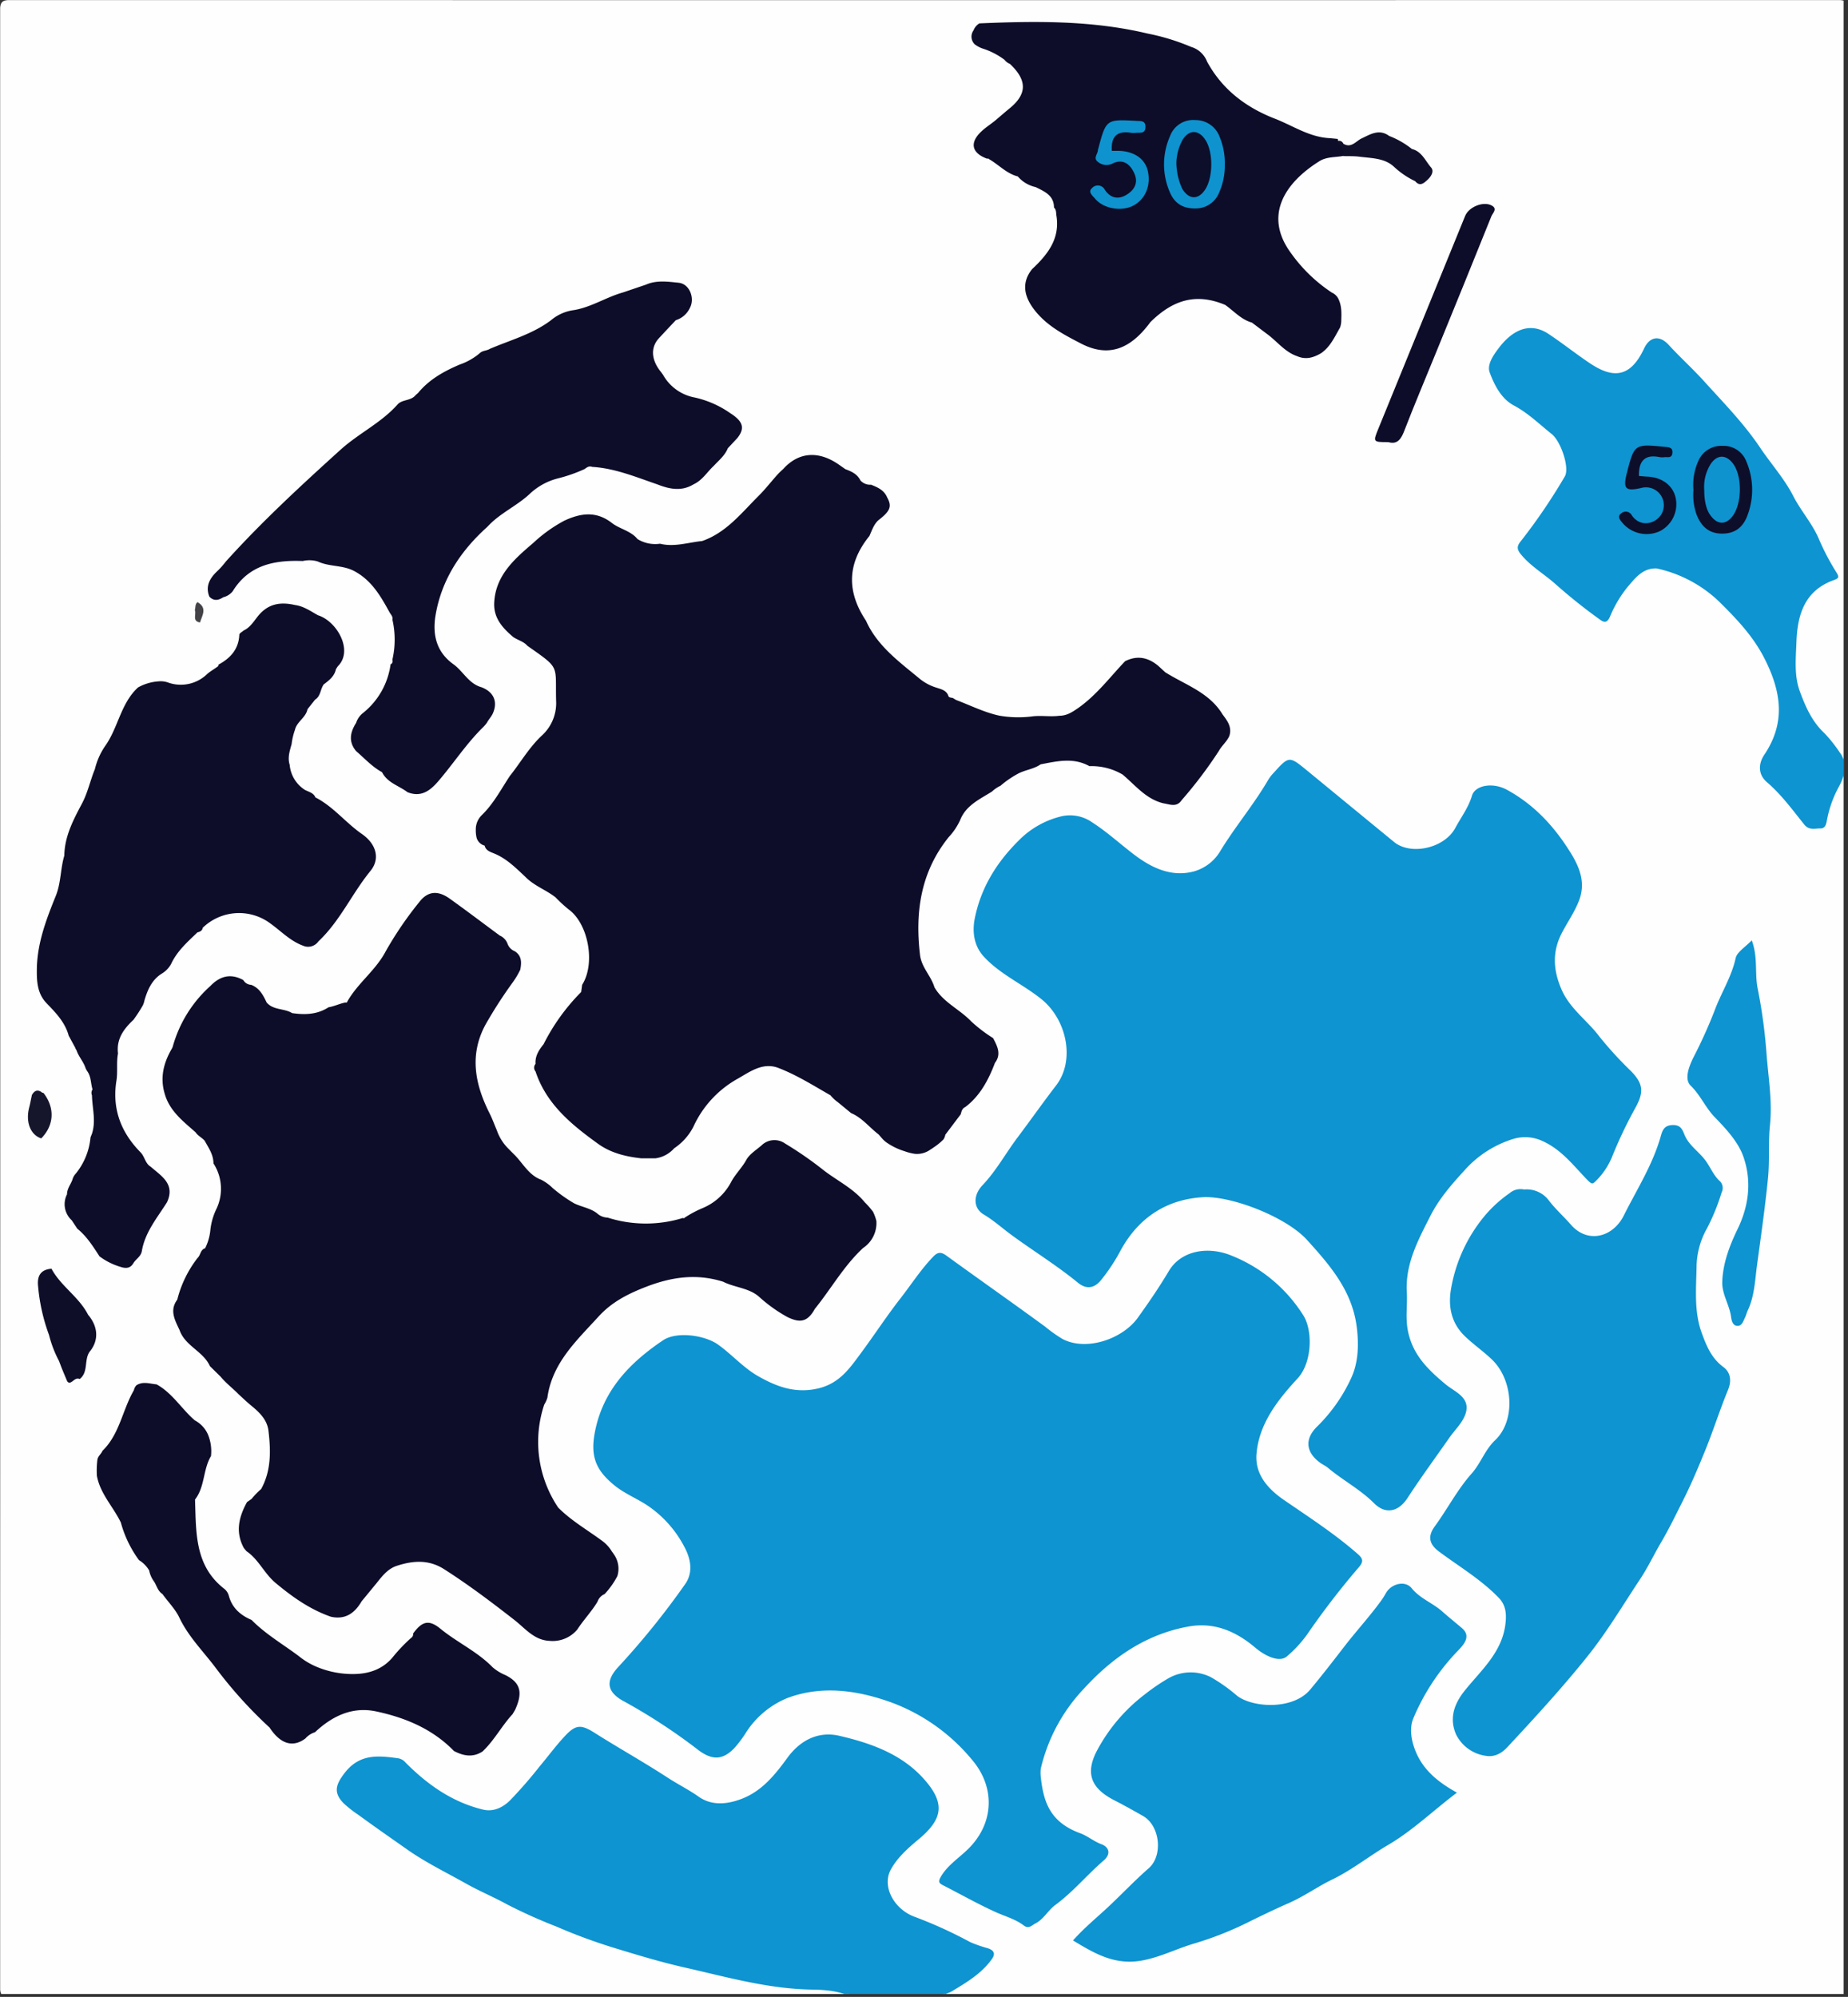 <svg xmlns="http://www.w3.org/2000/svg" xmlns:xlink="http://www.w3.org/1999/xlink" viewBox="0 0 488.1 527.32"><rect x="0" y="0" width="488.1" height="527.32" fill="#333333" stroke="none"/><defs><clipPath id="a" transform="translate(-94 -67.62)"><polygon points="94.04 67.65 580.95 67.65 580.95 594.17 94.04 594.17 94.04 67.65 94.04 67.65" style="fill:none;clip-rule:evenodd"/></clipPath></defs><title>thesis-diversified-strategy</title><g style="clip-path:url(#a)"><path d="M318.76,594.88q-111,0-221.94.06c-2.23,0-2.81-.33-2.81-2.73q.11-260.85,0-521.7c0-2.56.67-2.89,3-2.89q241.06.09,482.11,0c2.33,0,3,.34,3,2.89q-.12,260.68,0,521.36c0,2.63-.69,3.07-3.16,3.06q-117.91-.11-235.81-.06c-.25-1,.54-1.47,1.23-1.74,3.32-1.35,5.56-4.21,8.57-6a3.41,3.41,0,0,0,2-3c-.07-1.6-1.65-1.59-2.74-2.07-6.06-2.68-12.17-5.3-18.06-8.28-7.72-3.9-8.42-10.8-3.16-16.29,1.64-1.71,3.32-3.33,5.1-4.89,6.07-5.3,6.26-9.44,1.06-14.89-6.4-6.7-14.74-9.95-23.74-11.05-4-.49-7.66,1.74-10.26,4.91-3.42,4.17-6.36,8.76-11.56,11.08-5.06,2.26-9.84,2.43-14.75-.63-8.76-5.48-17.64-10.77-26.43-16.2-3.1-1.91-4.57-1.72-7,1.21-4.25,5.09-8.32,10.35-12.8,15.25-3.37,3.68-7.15,4.62-12.17,3.09-6.85-2.09-12-6.57-17.27-10.9-4.52-3.71-13.89-3.2-16.91,4.35-.82,2,.19,3.57,1.68,4.72,4.18,3.23,8.35,6.49,12.7,9.5,7.59,5.27,15.85,9.4,23.81,14a63.3,63.3,0,0,0,8.24,3.74c4.57,1.84,8.73,4.58,13.6,5.82,3.76,1,7.31,2.73,11,4,13,4.48,26.53,7.06,39.9,10.08,6,1.35,12.34,1,18.43,2.05C315.36,593.17,317.77,592.41,318.76,594.88Z" transform="translate(-94 -67.62)" style="fill:#fefefe"/><path d="M318.76,594.88c-3.23-1.54-6.86-1.82-10.2-1.87C297,592.85,286,589.7,275,587.21c-6.44-1.45-12.9-3.41-19.29-5.37A145.08,145.08,0,0,1,241,576.38a138.7,138.7,0,0,1-13-5.83c-3.44-1.91-7.25-3.49-10.76-5.45-5.31-3-10.76-5.61-15.78-9.15-4.27-3-8.59-6-12.8-9.08a30.87,30.87,0,0,1-3.91-3.07c-2.75-2.82-2.11-4.93.36-8.1,3.93-5,8.79-4.5,14-3.78a3.25,3.25,0,0,1,2,1.13c5.79,5.83,12.32,10.45,20.45,12.42,2.81.68,5.26-.59,7.08-2.35a118,118,0,0,0,7.85-9c2.18-2.59,4.19-5.33,6.48-7.81,3-3.28,4.36-3.47,8.13-1.07,6.32,4,12.9,7.67,19.16,11.75,2.7,1.76,5.62,3.21,8.28,5.08,3.59,2.53,7.85,2,11.8.39,5.12-2.13,8.43-6.27,11.61-10.63,3.36-4.62,8.13-7.15,13.79-5.83,8.31,1.94,16.43,4.81,22.33,11.45,5.77,6.48,4.88,10.65-1.6,16-2.8,2.33-5.5,4.79-7.16,7.81-2.51,4.56.9,10.66,6.44,12.59a116.22,116.22,0,0,1,14.52,6.63,34.62,34.62,0,0,0,4.64,1.61c1.53.52,2.14,1.36,1.05,2.88-2.75,3.85-6.73,6.18-10.66,8.55-.72.44-1.69.48-2.15,1.35Z" transform="translate(-94 -67.62)" style="fill:#0e94d0"/><path d="M368.87,536.68c.7,6.29,2.1,12,10.46,15.05,1.95.72,3.54,2.13,5.56,2.88s2.65,2.55.6,4.32c-4.38,3.78-8.07,8.29-12.79,11.76-1.87,1.37-3.06,3.77-5.29,4.89-.87.44-1.67,1.5-3,.5-2.19-1.68-4.89-2.39-7.37-3.51-4.68-2.12-9.16-4.65-13.74-7-1.26-.64-1.68-.92-.68-2.58,1.86-3,4.83-4.85,7.21-7.23,6.72-6.71,7.11-16.15.93-23.41a50.28,50.28,0,0,0-21.33-15.17C320.62,514,311.18,512.58,302,516a23.53,23.53,0,0,0-11,9.19,31.22,31.22,0,0,1-3,4c-3.1,3.27-5.9,3.25-9.45.64A151.87,151.87,0,0,0,259,517c-4.73-2.47-5.25-5.43-1.6-9.29A208.69,208.69,0,0,0,274.92,486c2.35-3.26,1.41-7.07-.25-10.07a29.67,29.67,0,0,0-9.37-10.56c-2.91-2-6.2-3.23-9-5.5-5-4.07-6.41-7.74-5.16-14.16,2.15-11,9.22-18.26,18-24.17,3.55-2.38,10.94-1.38,14.48,1.12s6.73,6.14,10.55,8.32c4.73,2.7,9.77,4.72,15.89,3.29,5.67-1.32,8.35-5.31,11.3-9.29,3.55-4.79,6.8-9.79,10.48-14.51,2.87-3.68,5.39-7.63,8.64-11,1.29-1.35,2.17-1.24,3.57-.22,8.64,6.27,17.39,12.4,26,18.7a36.81,36.81,0,0,0,4.58,3.25c6.47,3.39,16-.15,19.88-5.59,2.88-4,5.68-8.1,8.23-12.38,3.17-5.32,10.23-6.67,16.64-4A39.82,39.82,0,0,1,438.26,415c2.46,3.91,2.39,12.39-1.57,16.66-5.15,5.57-10.19,11.92-10.82,19.93-.41,5.21,2.78,9.05,7.23,12.11,6.63,4.56,13.42,8.94,19.5,14.27,1.51,1.32,1.57,2.09.13,3.71a207.1,207.1,0,0,0-13.53,17.61,32.17,32.17,0,0,1-5.32,5.74c-1.92,1.64-5.59,0-8.29-2.28-5-4.24-10.7-6.83-17.55-5.64-11.29,2-20.17,8.17-27.68,16.35a45.79,45.79,0,0,0-11.47,21.22A11,11,0,0,0,368.87,536.68Z" transform="translate(-94 -67.62)" style="fill:#0e94d0"/><path d="M412.37,383.73c-9.91.39-17.61,5.21-22.5,14.29a47.93,47.93,0,0,1-5.11,7.69c-1.22,1.48-3.29,2.9-6.07.62-5.51-4.51-11.62-8.28-17.39-12.49-2.5-1.82-4.76-3.9-7.47-5.51s-2.94-5-.29-7.77c3.62-3.82,6.1-8.42,9.23-12.58,3.42-4.55,6.69-9.2,10.16-13.71,5.1-6.62,2.85-17.31-3.77-22.73-5-4.05-11-6.6-15.33-11.33-2.49-2.72-3.1-6.32-2.38-10,1.6-8.06,5.69-14.72,11.48-20.5A23.51,23.51,0,0,1,374,283.27a10.19,10.19,0,0,1,8.5,1.53c4,2.57,7.46,5.79,11.2,8.61,4.35,3.27,9.58,5.91,15.57,4.34a11.8,11.8,0,0,0,7-5.33c3.94-6.5,8.88-12.3,12.69-18.86a10.73,10.73,0,0,1,1.42-1.83c4.1-4.53,4.1-4.53,9-.51q11.4,9.37,22.81,18.73c4.38,3.61,13.28,1.73,16.2-3.71,1.5-2.79,3.45-5.34,4.39-8.5.82-2.76,5.46-3.6,9.2-1.58,7.35,4,12.73,9.89,17.07,17,2.4,3.94,3.65,7.81,2.08,12.07-1.13,3.08-3.1,5.84-4.62,8.78-2.57,4.95-2.29,9.8-.07,14.91s6.81,8.17,10,12.43a98.63,98.63,0,0,0,8.38,9.15c3.35,3.46,3.39,5.68.91,10.05a115.47,115.47,0,0,0-5.92,12.49,19.17,19.17,0,0,1-4.41,6.54c-.79.77-1,.72-2-.23-3.7-3.79-6.88-8.12-12-10.42a10.74,10.74,0,0,0-7.62-.58,28.39,28.39,0,0,0-13.06,8.42c-3.4,3.71-6.61,7.4-8.89,11.87-3.25,6.4-6.7,12.72-6.26,20.28.19,3.36-.4,6.65.29,10.12,1.26,6.39,5.35,10.29,10,14.17,2.41,2,6.73,3.45,5.18,7.87-.8,2.3-2.81,4.17-4.26,6.24-3.67,5.27-7.49,10.45-11,15.84-2.39,3.71-5.82,4.45-8.85,1.42-3.66-3.67-8.29-6.07-12.23-9.39-.59-.49-1.32-.81-1.95-1.26-3.82-2.73-4.25-6.27-.92-9.55a43.23,43.23,0,0,0,9.17-13.12c1.77-4,1.94-8.65,1.33-13.34-1.24-9.55-7.13-16.26-13.1-22.86C433.91,389.19,420.26,383.73,412.37,383.73Z" transform="translate(-94 -67.62)" style="fill:#0e94d0"/><path d="M496.54,381.73a7.33,7.33,0,0,1,6.63,3c1.77,2.3,3.89,4.16,5.74,6.29,4.39,5.06,11.09,3.4,14-2.47,3.42-6.83,7.61-13.36,9.72-20.83.41-1.47.84-2.89,3-3s2.66,1,3.27,2.52c1.11,2.77,3.7,4.39,5.45,6.69,1.41,1.85,2.21,4.13,4,5.68a2.56,2.56,0,0,1,.38,2.87,56.13,56.13,0,0,1-3.84,9.45,21.17,21.17,0,0,0-2.79,10.4c-.12,5.79-.67,11.68,1.36,17.26,1.22,3.35,2.56,6.69,5.7,9,2,1.47,2.2,3.77,1.25,6.06-2.25,5.46-4,11.1-6.27,16.58-1.73,4.23-3.52,8.45-5.56,12.51-1.85,3.67-3.64,7.4-5.75,11-1.93,3.27-3.55,6.74-5.67,9.93-4.5,6.77-8.64,13.78-13.73,20.15-6.72,8.41-14,16.33-21.32,24.19-1.65,1.77-3.59,2.68-5.83,2.24a10.31,10.31,0,0,1-7.69-5.61c-1.78-4.05-.7-7.84,2.23-11.52,4.36-5.46,10.06-10.22,10.84-18,.26-2.57,0-4.75-1.87-6.64-4.66-4.81-10.44-8.2-15.75-12.17-2.57-1.92-3-4-1.1-6.6,3.36-4.6,6-9.76,9.78-14,2.42-2.75,3.49-6.23,6.17-8.77,5.51-5.21,4.76-15.89-.76-21.24-2.34-2.27-5-4.06-7.33-6.34-3.46-3.4-4.27-7.6-3.62-11.94A40.87,40.87,0,0,1,485,390.12a33.66,33.66,0,0,1,7.71-7.41A4.39,4.39,0,0,1,496.54,381.73Z" transform="translate(-94 -67.62)" style="fill:#0e94d0"/><path d="M478.81,541c-6.37,4.8-11.68,10-18.13,13.78-5,2.93-9.6,6.64-14.8,9.15-3.88,1.88-7.36,4.41-11.35,6.17-3.52,1.55-7.11,3.26-10.62,5a89,89,0,0,1-14.29,5.68c-4.63,1.33-8.88,3.56-13.73,4.5-7.33,1.43-12.68-1.74-18.48-5.25,3-3.37,6.14-5.91,9.08-8.65,3.68-3.43,7.13-7.1,10.93-10.43s3-11.21-1.53-13.79c-2.49-1.42-5-2.82-7.55-4.13-6.37-3.26-7.85-7.36-4.29-13.7a45.48,45.48,0,0,1,12.25-14.22,53.09,53.09,0,0,1,6.21-4.25,11.87,11.87,0,0,1,11.33-.34,43.86,43.86,0,0,1,6.88,4.88c4.14,3.2,14.79,3.83,19.34-1.62,3.15-3.77,6.15-7.67,9.16-11.56s6.49-7.69,9.47-11.77c.52-.71,1-1.48,1.42-2.24,1.44-2.4,5-3.31,6.73-1.21,2.24,2.77,5.55,3.89,8.11,6.17,1.65,1.47,3.47,2.93,5.18,4.38,2.5,2.12.51,4.34-1,5.91a58.1,58.1,0,0,0-11.82,17.88c-1,2.38-.69,5.24.3,8C469.55,534.75,473.57,538.09,478.81,541Z" transform="translate(-94 -67.62)" style="fill:#0e94d0"/><path d="M531.59,217.73c-3.74-.16-5.72,2.6-7.65,4.82a31.61,31.61,0,0,0-4.71,7.92c-.8,1.8-1.63,1.5-2.68.74A143.56,143.56,0,0,1,505,222c-3-2.72-6.65-4.76-9.3-8-1.23-1.51-1-2.29.14-3.67a153,153,0,0,0,11.46-16.89c1.34-2.19-1-9.24-3.46-11.21-3.26-2.59-6.2-5.52-10-7.54-3.33-1.79-5.11-5.33-6.37-8.69-.78-2.07.92-4.51,2.28-6.33,3.37-4.52,8-7.32,13.22-3.89,3.68,2.44,7.16,5.21,10.8,7.66,6,4.06,10.72,4.22,14.47-3.79,1.49-3.17,4.09-3.57,6.46-1,3,3.28,6.37,6.31,9.38,9.64,5.14,5.68,10.52,11.15,14.82,17.56,2.88,4.29,6.4,8.17,8.77,12.81,1.94,3.79,4.82,7,6.59,10.94a63.81,63.81,0,0,0,4.67,9c.95,1.45.75,1.73-.64,2.23-7.67,2.78-9.55,9.14-9.81,16.33-.16,4.35-.64,8.86.89,13s3.2,8,6.59,11.16a38,38,0,0,1,4,5.06c2.2,2.9,1.26,6.2-.28,9a29.66,29.66,0,0,0-3.1,8.61c-.21,1-.33,2.41-1.77,2.39s-3,.58-4.28-1.05c-3.1-3.86-6-7.86-9.83-11.15-2.34-2-2.35-4.8-.69-7.28,5.7-8.48,4.45-16.67.06-25.34-3-5.93-7.38-10.49-11.93-15A34.35,34.35,0,0,0,531.59,217.73Z" transform="translate(-94 -67.62)" style="fill:#0e94d0"/><path d="M556.68,315.93c1.67,4.46.75,8.66,1.56,12.72a139.77,139.77,0,0,1,2.33,17.07c.46,6.31,1.58,12.59.92,19-.48,4.65-.06,9.39-.52,14-.76,7.7-1.87,15.37-2.9,23-.54,4-.66,8.15-2.44,11.93-.28.59-.42,1.25-.71,1.84-.47,1-.84,2.34-2.1,2.25s-1.5-1.6-1.61-2.41c-.44-3.19-2.44-6-2.32-9.25.17-4.91,1.94-9.53,4-13.8,3.11-6.36,3.8-12.92,1.56-19.27-1.37-3.88-4.57-7.31-7.54-10.37-2.47-2.55-3.78-5.83-6.37-8.34-1.73-1.68-.48-5,.75-7.48a125.91,125.91,0,0,0,5.54-12.25c1.73-4.72,4.54-9,5.61-14C552.83,319,555,317.7,556.68,315.93Z" transform="translate(-94 -67.62)" style="fill:#0e94d0"/><path d="M460.69,184.37c-4.08,0-4.08,0-2.61-3.6L481,124.59c1-2.35,4.79-3.9,7-2.7,1.6.85.26,2-.09,2.84q-7.24,18-14.59,35.92c-2.8,6.87-5.69,13.7-8.37,20.62C464.1,183.54,463.09,185.08,460.69,184.37Z" transform="translate(-94 -67.62)" style="fill:#0d0d29"/><path d="M541.28,197a15.21,15.21,0,0,1,1.25-7.56,6.57,6.57,0,0,1,6.4-4.08,6.41,6.41,0,0,1,6.34,4.17,19,19,0,0,1,.41,13.81c-1.06,3.16-3.07,5.13-6.64,5.19s-5.63-1.79-6.89-4.9A15.54,15.54,0,0,1,541.28,197Z" transform="translate(-94 -67.62)" style="fill:#0d0e2a"/><path d="M526.88,193.31c.68.05,1.44.14,2.2.17,3.87.16,6.75,2.29,7.49,5.57a8,8,0,0,1-4.12,8.81,8.36,8.36,0,0,1-9.83-2.06c-.6-.76-1.61-1.69-.47-2.57a1.8,1.8,0,0,1,2.85.48c2.61,3.75,7.33,1.87,8.25-1.31a4.72,4.72,0,0,0-5.78-5.92c-4.13.94-4.83.23-3.8-3.86,2-7.79,2-7.78,10.05-7,1.08.1,2.12.14,2,1.59s-1.19,1.07-2,1.13a5.21,5.21,0,0,1-1.35,0C528.42,187.51,526.79,189.38,526.88,193.31Z" transform="translate(-94 -67.62)" style="fill:#0d0e2a"/><path d="M417.59,148.13c-7.34-3.06-13.5-1.64-19.76,4.57-5.15,7-10.93,9.47-18.33,5.63-4.49-2.33-8.91-4.61-12.16-8.71-3.09-3.9-3.46-7.53-.75-10.92,4.08-3.82,7.42-8,6.44-14.1-.12-.76,0-1.58-.65-2.18,0-3.21-2.51-4.23-4.83-5.39a8.68,8.68,0,0,1-4.73-2.82l0,0c-3-.77-5-3.08-7.58-4.56l-.23-.18-.29.06c-4.07-1.49-4.68-4.18-1.58-7.14,1.36-1.3,3-2.24,4.4-3.52,1-.85,2-1.71,3-2.54,4.76-3.81,4.83-7.49.21-11.83a3.53,3.53,0,0,1-1.44-1.09,19.28,19.28,0,0,0-5.68-2.94,7.52,7.52,0,0,1-2.16-1.13,2.82,2.82,0,0,1-.34-3.7,3.71,3.71,0,0,1,1.54-1.84c14.89-.65,29.76-.81,44.4,2.67A58.59,58.59,0,0,1,408.59,80a6.5,6.5,0,0,1,4.23,3.9c3.93,7.22,10,11.9,17.52,14.91,5,1.87,9.43,5.08,15,5.3l2,.2a3.18,3.18,0,0,0,.07.49c.59,1.28,3.54,1.78,1.34,4-2.11.4-4.35.18-6.27,1.39-9.21,5.76-14.79,14.43-7.47,24.31a40.93,40.93,0,0,0,10.77,10.39,3.46,3.46,0,0,1,1.82,1.87c.84,1.87.71,3.85.65,5.83a5.35,5.35,0,0,1-.32,1.54c-1.41,2.45-2.57,5.09-5,6.76-2,1.17-4,1.78-6.29.8-3.35-1.13-5.4-4.05-8.16-6l-3.81-2.88C421.79,152,419.9,149.75,417.59,148.13Z" transform="translate(-94 -67.62)" style="fill:#0d0d29"/><path d="M111.73,432.33,110.34,429l-.76-2a30.52,30.52,0,0,1-2.63-6.85,49.35,49.35,0,0,1-2.88-12.79c-.31-2.69.56-4.48,3.53-4.71,2.48,4.64,7.27,7.44,9.66,12.15,2.62,3.08,2.86,6.58.63,9.5-1.86,2.15-.37,5.56-2.84,7.48-.87-.38-1.41.25-2,.66S112.1,432.87,111.73,432.33Z" transform="translate(-94 -67.62)" style="fill:#0e0e29"/><path d="M104.9,368.23c-2.81-.89-4.22-4.26-3.17-8.24.28-1.08.46-2.16.7-3.23.58-1,1.33-1.52,2.47-.8a.76.76,0,0,0,.58.26C108.54,360.17,108.32,364.73,104.9,368.23Z" transform="translate(-94 -67.62)" style="fill:#15152c"/><path d="M112.14,341.1c-.94-3.51-3.42-6.06-5.8-8.52s-2.63-5.45-2.61-8.65c0-7,2.44-13.41,5-19.72,1.41-3.49,1.21-7.18,2.26-10.66.07-5.08,2.37-9.42,4.66-13.73,1.54-2.9,2.18-6.1,3.41-9.09a18.42,18.42,0,0,1,2.73-6.14c3.44-4.83,4.09-11.24,8.67-15.44a12.85,12.85,0,0,1,5.49-1.61,5.92,5.92,0,0,1,2.3.26,10,10,0,0,0,10.5-2.22c.84-.73,1.83-1.26,2.71-1.93a.39.39,0,0,0,.21-.5c3.17-1.71,5.37-4.07,5.54-7.92,0-.39.75-.75,1.15-1.12,1.8-.83,2.77-2.59,3.95-4,2.68-3.17,5.9-3.56,9.58-2.73,2.3.3,4.15,1.63,6.11,2.72,5,1.56,9.43,9.34,5.22,13.47l-.49.75c-.4,1.93-1.86,3-3.3,4.09l0,.06c-.84,1.24-.74,3-2.21,3.91l-2,2.52c-.43,2.23-2.82,3.27-3.32,5.46a17.13,17.13,0,0,0-.88,3.77c-.5,1.78-1.1,3.55-.51,5.44a8.76,8.76,0,0,0,4,6.62c1,.54,2.3.77,2.8,2h0c4.73,2.42,8,6.7,12.29,9.67,3.63,2.51,5,6.43,2.2,9.8-4.88,6-8,13.2-13.7,18.55a3.31,3.31,0,0,1-4.1,1.12c-3.32-1.22-5.74-3.8-8.52-5.8a13.81,13.81,0,0,0-17.94,1.09c-.13.83-.77,1.06-1.46,1.23l.05,0c-2.62,2.52-5.36,4.92-6.94,8.33a6.78,6.78,0,0,1-2.54,2.59c-2.56,1.65-3.67,4.24-4.49,7a5.85,5.85,0,0,1-.42,1.31,39.81,39.81,0,0,1-2.48,3.83c-2.58,2.41-4.56,5.09-4.09,8.9-.48,2.47,0,5-.46,7.46-1.09,7.33,1.31,13.47,6.42,18.65,1.11,1.13,1.22,2.93,2.67,3.79,2.83,2.48,6.53,4.56,4.32,9.37-2.58,4.11-5.81,7.91-6.65,12.88-.26,1.51-1.55,2.09-2.22,3.2-.82,1.42-2,1.47-3.42,1a17.42,17.42,0,0,1-5.55-2.78c-1.71-2.63-3.38-5.3-5.86-7.3l-1.48-2.23A5.74,5.74,0,0,1,111.7,383c0-1.45.93-2.54,1.41-3.8a3.76,3.76,0,0,1,.9-1.66A17.64,17.64,0,0,0,117.9,368c.12-.33.25-.64.39-1,1.11-3.39.07-6.77,0-10.15a1.61,1.61,0,0,1,.15-1.55c-.49-1.57-.35-3.32-1.35-4.74a4.52,4.52,0,0,1-.6-1.2c-.58-1.54-1.74-2.79-2.26-4.36a3.52,3.52,0,0,1-.4-.79Z" transform="translate(-94 -67.62)" style="fill:#0d0d29"/><path d="M140.82,410.82a29.89,29.89,0,0,1,5.35-11c.82-.74.73-2.19,2-2.57a13.27,13.27,0,0,0,1.38-4.73,17,17,0,0,1,1.62-5.68,12.32,12.32,0,0,0-.79-12c0-2.33-1.3-4.12-2.33-6-.73-.83-1.8-1.29-2.41-2.24l.06.06c-3.33-2.95-6.94-5.67-8.21-10.26-1.26-4.23-.28-8.11,1.86-11.8a2.87,2.87,0,0,0,.28-.61A33.52,33.52,0,0,1,149.55,328c2.53-2.63,5.38-3.42,8.72-1.57a2.47,2.47,0,0,0,2.06,1.25c2.19.83,3.17,2.71,4.09,4.65,1.76,2.1,4.65,1.52,6.74,2.82,3.36.49,6.63.4,9.61-1.54,1.5-.25,2.89-.94,4.37-1.25l.45,0c2.71-5,7.57-8.37,10.28-13.52a94.11,94.11,0,0,1,8.86-13c2.25-2.94,4.92-3.13,8-.95,4.46,3.19,8.84,6.51,13.25,9.77a3.8,3.8,0,0,1,2.06,2.14,3.32,3.32,0,0,0,1.9,2c1.9,1.19,1.84,3,1.48,4.87a21.39,21.39,0,0,1-2.1,3.51,119.39,119.39,0,0,0-7.08,11c-4.37,8.07-2.76,15.87,1.12,23.54.71,1.41,1.22,2.89,1.85,4.33a12.7,12.7,0,0,0,3.17,5q.8.82,1.61,1.62c2.22,2.28,3.74,5.32,7,6.5a12.52,12.52,0,0,1,3,2.19,38.9,38.9,0,0,0,5.62,4c2,1,4.31,1.26,6.11,2.68a4.28,4.28,0,0,0,2.77,1.11,33.26,33.26,0,0,0,19.9.09.28.28,0,0,0,.43-.06,29.15,29.15,0,0,1,4.71-2.52,15,15,0,0,0,7.54-6.84c1.14-2.18,3-3.91,4.14-6.08,1-1.55,2.58-2.48,3.93-3.66a4.86,4.86,0,0,1,6.22-.49,96,96,0,0,1,9.68,6.66c3.71,3,8.19,5,11.34,8.83a22.29,22.29,0,0,1,2.21,2.53,11.84,11.84,0,0,1,.88,2.43,7.89,7.89,0,0,1-3.5,7.13c-5.08,4.7-8.44,10.76-12.74,16.07-1.86,3.34-3.76,3.9-7.29,2.15a39.19,39.19,0,0,1-7.28-5.18c-2.69-2.51-6.54-2.54-9.69-4.14h0c-6.92-2.16-13.41-1.3-20.23,1.32-4.89,1.88-9.17,4.07-12.63,7.87-5.78,6.34-12.27,12.25-13.53,21.45a8.23,8.23,0,0,1-.84,1.83,31.08,31.08,0,0,0,3.69,27.18c3.48,3.51,7.78,5.94,11.71,8.86a9.64,9.64,0,0,1,2.49,2.77,8.87,8.87,0,0,1,.56.79,6.55,6.55,0,0,1,.86,5.7,22,22,0,0,1-3.36,4.73,3.34,3.34,0,0,0-1.87,2c-1.56,2.61-3.69,4.8-5.34,7.35a8.47,8.47,0,0,1-7.32,3c-4.11-.18-6.47-3.33-9.35-5.56-6-4.68-12.11-9.29-18.56-13.4-4-2.53-8.08-2.25-12.31-.9-2.45.76-3.93,2.67-5.43,4.56l-4,4.86c-1.82,3.12-4.3,4.91-8.1,4.07-5.57-1.93-10.25-5.27-14.71-9-2.91-2.46-4.41-6.15-7.6-8.31l-.69-.83c-2.3-4.22-1.33-8.21.83-12.13l1.21-.85a21.47,21.47,0,0,1,2.53-2.61c2.66-4.84,2.55-10.06,1.94-15.3-.36-3.16-2.6-5.12-4.9-7-1-.84-2-1.81-3-2.72-1.54-1.58-3.32-2.91-4.73-4.62l-2.85-2.81c-1.76-3.94-6.55-5.31-8-9.49C140.23,416.28,138.69,413.68,140.82,410.82Z" transform="translate(-94 -67.62)" style="fill:#0d0d29"/><path d="M326,205c-1.23,1.13-1.71,2.7-2.37,4.16-6.13,7.57-5.81,15-.91,22.36,3,6.72,8.83,10.88,14.27,15.4a13.06,13.06,0,0,0,4.42,2.31c1.17.39,2.42.66,3,1.93.13.77.82.63,1.31.81l.77.48c3.8,1.42,7.44,3.28,11.44,4.15l0,0a29.2,29.2,0,0,0,8.94.17c2.33-.25,4.62.18,6.92-.14,2,0,3.48-1,5.09-2.12,4.81-3.41,8.29-8.09,12.28-12.28,3.24-1.64,6.15-1,8.83,1.28l1.77,1.63c5.31,3.35,11.64,5.31,15.14,11.13,1.25,1.66,2.53,3.32,1.82,5.62-.63,1.55-2,2.59-2.77,4a115.2,115.2,0,0,1-9.87,13.06c-1.3,1.91-3.06,1.08-4.73.81-4.64-1.07-7.45-4.77-10.85-7.61a16.12,16.12,0,0,0-8.76-2.21c-4.22-2.36-8.56-1.31-12.89-.48-1.85,1.3-4.17,1.45-6.1,2.54a25.74,25.74,0,0,0-4.49,3.11,8.59,8.59,0,0,0-2.25,1.53c-3.23,2.05-6.88,3.62-8.42,7.56a16.74,16.74,0,0,1-3,4.46c-7.41,9.2-8.94,19.79-7.59,31.13.39,3.3,2.92,5.53,3.81,8.54,2.32,4,6.63,5.78,9.7,9a38.67,38.67,0,0,0,5.79,4.42c1.1,2.11,2.25,4.22.49,6.54-1.71,4.5-3.9,8.68-7.84,11.67-.84.36-1,1.17-1.2,1.91l-4.06,5.38a3.87,3.87,0,0,1-.46,1.21,15.57,15.57,0,0,1-2.71,2.21,7.39,7.39,0,0,1-.77.51,6,6,0,0,1-4.06,1.14,13.24,13.24,0,0,1-2.77-.7,17.27,17.27,0,0,1-4.6-2.19,7.17,7.17,0,0,1-1.06-.88c-.42-.44-.8-.92-1.21-1.37-2.44-1.86-4.34-4.4-7.26-5.63l-3.45-2.84a10.74,10.74,0,0,1-2-1.86c-4.5-2.57-8.91-5.36-13.75-7.22-4-1.54-7.36.89-10.57,2.75a27.65,27.65,0,0,0-11.87,12.76,15.1,15.1,0,0,1-5.08,5.7,8,8,0,0,1-5,2.66h-3.65c-4.19-.46-8.21-1.42-11.68-4-6.92-5-13.46-10.39-16.29-18.94a1.52,1.52,0,0,1,0-2c-.15-2.09.9-3.68,2.13-5.21a53.7,53.7,0,0,1,9.92-13.77l.26-1.91c3.58-5.63,1.64-16.15-3.59-19.92a37.44,37.44,0,0,1-3.44-3.17c-2.55-2-5.69-3.05-8-5.44-2.48-2.32-4.88-4.75-8.09-6.09-1.07-.47-2.3-.75-2.64-2.13l0,0a3,3,0,0,1-2.12-2.08,8.49,8.49,0,0,1-.21-2.09,5.24,5.24,0,0,1,1.55-3.85c3.12-3,5.08-6.8,7.42-10.34,2.87-3.59,5.13-7.61,8.58-10.8a11.54,11.54,0,0,0,3.66-9.1c-.24-9.62,1.2-8.33-7.59-14.51-1-1.17-2.57-1.48-3.77-2.34-2.67-2.28-5-4.77-5-8.59.15-7.48,5.3-11.94,10.31-16.21a38.49,38.49,0,0,1,8.19-5.88c4.29-2,8.41-2.66,12.59.59,2.08,1.61,5,2.06,6.77,4.25a8.9,8.9,0,0,0,5.95,1.23c3.78.94,7.42-.34,11.12-.71,6.37-2.21,10.37-7.4,14.9-11.91,1.64-1.63,3.09-3.47,4.62-5.21a19.59,19.59,0,0,1,1.88-1.88c4-4.46,9.2-4.93,14.54-1.3.63.43,1.25.88,1.88,1.32,1.61.6,3.16,1.27,4,3a3.51,3.51,0,0,0,2.8,1.11c1.76.69,3.46,1.44,4.25,3.36C329.64,201.35,329.15,202.57,326,205Z" transform="translate(-94 -67.62)" style="fill:#0d0d29"/><path d="M121.06,450.74c4.55-4.41,5.27-10.81,8.3-16a2.79,2.79,0,0,1,.67-1.31c1.73-1.11,3.54-.4,5.33-.24,4.18,2.3,6.59,6.48,10.09,9.5l0,0a7.77,7.77,0,0,1,3.44,3.65,11.63,11.63,0,0,1,.84,5.78c-2.14,3.56-1.58,8.11-4.22,11.48.31,8.57-.16,17.41,7.67,23.53a3.54,3.54,0,0,1,1.27,1.92c.87,3.19,3.07,5.1,6,6.35,3.73,3.78,8.32,6.43,12.53,9.59a19.09,19.09,0,0,0,4.44,2.69,24.57,24.57,0,0,0,10.13,2c4.29-.07,7.92-1.47,10.55-4.9a44,44,0,0,1,4.4-4.57,1.29,1.29,0,0,0,.63-1.25c2.36-3.25,4.18-3.72,7.2-1.24,4.42,3.62,9.71,6,13.75,10.14a12.33,12.33,0,0,0,3.41,2.1c4,2,4.66,4.58,2.56,9.18l-.67,1.13c-2.86,3.1-4.83,6.93-7.92,9.85-2.55,1.67-5.06,1.2-7.56-.12-5.66-5.82-12.84-8.81-20.55-10.45-6.29-1.34-11.6,1.22-16.16,5.5a5.57,5.57,0,0,0-2.53,1.65c-3.33,2.48-6.6,1.47-9.46-2.89A116,116,0,0,1,151,508.09c-3.26-4.35-7.22-8.24-9.62-13.29-1.08-2.28-3-4.18-4.47-6.25-1.24-.77-1.5-2.2-2.23-3.31h0a7.25,7.25,0,0,1-1.28-2.91,7.86,7.86,0,0,0-2.69-2.73,30,30,0,0,1-4.79-9.93c-2-4.15-5.46-7.59-6.33-12.34a23.52,23.52,0,0,1,.14-4.27C119.89,452.11,120.73,451.57,121.06,450.74Z" transform="translate(-94 -67.62)" style="fill:#0d0d29"/><path d="M250.41,190.91c-.82-.32-1.42.14-2,.57a40.47,40.47,0,0,1-6.89,2.43,16.86,16.86,0,0,0-7.57,4.1c-3.33,3.13-7.64,5-10.83,8.31l-.53.54c-6.94,6.26-11.91,13.78-13.52,23.06-.87,5,0,9.76,4.72,13.13,2.57,1.86,4,5.12,7.41,6.06,3.19,1.23,4.32,3.8,3,6.83-.4.94-1.14,1.65-1.6,2.55a10.45,10.45,0,0,1-1,1.16c-4.42,4.33-7.79,9.55-11.8,14.22-2.18,2.55-4.58,4.38-8.18,2.94-2.26-1.73-5.31-2.46-6.71-5.28-2.63-1.42-4.61-3.65-6.85-5.56-2.08-2.5-1.57-5,0-7.46a5.46,5.46,0,0,1,1.89-2.67,19.78,19.78,0,0,0,7.21-12.79c.56-.27.59-.75.49-1.28a23.5,23.5,0,0,0,0-10.5c.18-.77-.35-1.28-.7-1.85-2.37-4.3-4.72-8.51-9.39-11-3.08-1.63-6.57-1.1-9.6-2.52a7.68,7.68,0,0,0-4-.13c-7.44-.29-14.2,1-18.51,8a4.6,4.6,0,0,1-2.49,1.57c-1.26.82-2.49,1.06-3.66-.16-1.1-2.7.09-4.81,1.93-6.59a21.81,21.81,0,0,0,2.45-2.72c9.44-10.47,19.78-20,30.22-29.45,4.81-4.36,10.78-7.12,15.11-12,1.19-1.35,3.56-.91,4.78-2.48l.65-.57c2.95-3.58,6.86-5.73,11-7.49a16.4,16.4,0,0,0,5.44-3.14c.74-.58,1.73-.5,2.5-1,5.48-2.34,11.33-3.9,16.18-7.58a11.74,11.74,0,0,1,6-2.65c4.58-.75,8.53-3.41,13-4.67l6.07-2.06c2.81-1.23,5.79-.78,8.64-.49s4.33,4.08,2.94,6.65a6.06,6.06,0,0,1-3.71,3.23c-1.5,1.6-3,3.18-4.51,4.82-2.21,2.44-2,5.74.65,8.93l.48.67a12.13,12.13,0,0,0,8.38,6,26.26,26.26,0,0,1,9.34,4.11c3.45,2.19,4,4,1.89,6.62L286.23,186c-.78,1.93-2.38,3.2-3.74,4.67-1.75,1.63-3,3.79-5.31,4.85-3.19,1.94-6.39,1.26-9.59,0C262,193.61,256.46,191.28,250.41,190.91Z" transform="translate(-94 -67.62)" style="fill:#0d0d29"/><path d="M448.71,108.84c.87-1.78-1.26-2.54-1.34-4a1.19,1.19,0,0,1,1.43.72c2,1.24,3.22-.52,4.68-1.31h0c2.39-1.11,4.73-2.71,7.43-.73a22.42,22.42,0,0,1,6,3.44c2.63.65,3.55,3.14,5.08,4.9.87,1,0,2.36-.92,3.21s-2,1.93-3.29.4a22.31,22.31,0,0,1-5.63-3.84c-2.47-2.29-5.92-2.22-9.08-2.63C451.6,108.81,450.15,108.88,448.71,108.84Z" transform="translate(-94 -67.62)" style="fill:#10102a"/><path d="M544.13,197a11.27,11.27,0,0,1,1.66-6.78c1.71-2.64,4.15-2.64,6-.1,2.41,3.34,2.31,10.54-.19,13.81-1.78,2.34-4,2.28-5.79-.17C544.7,202.3,544.13,200,544.13,197Z" transform="translate(-94 -67.62)" style="fill:#0e93cf"/><path d="M417.5,111.13a17.29,17.29,0,0,1-1.45,7.22,6.63,6.63,0,0,1-6.27,4.31c-3.19.07-5.46-1.23-6.72-4.11a18.39,18.39,0,0,1,0-15.05,6.49,6.49,0,0,1,6.67-4.17,6.75,6.75,0,0,1,6.45,4.56A17.91,17.91,0,0,1,417.5,111.13Z" transform="translate(-94 -67.62)" style="fill:#0e93cf"/><path d="M387.66,107.45c.75,0,1.31,0,1.87,0,4.09.14,6.93,2.14,7.64,5.36.86,3.92-.74,7.57-4,9.18-3.12,1.54-7.76.7-9.93-1.9-.65-.78-2-1.78-.81-2.8a2.06,2.06,0,0,1,3.4.48c1.34,2,3.33,2.68,5.6,1.35s3.26-3.28,2.18-5.69-2.9-3.95-5.67-2.68a3.54,3.54,0,0,1-4.05-.46c-1.19-1,.12-2.05.09-3.1a1.25,1.25,0,0,1,.1-.32c2.09-7.78,2.09-7.77,10.19-7.32,1.15.06,2.32-.09,2.27,1.65s-1.35,1.42-2.42,1.49a6.26,6.26,0,0,1-1.35,0C389.22,102.1,387.4,103.47,387.66,107.45Z" transform="translate(-94 -67.62)" style="fill:#0e93ce"/><path d="M146.82,232c-2.17-.37-.88-2.19-1.36-3.27.23-.7,0-1.56.71-2.1C148.83,228.14,147.4,230.13,146.82,232Z" transform="translate(-94 -67.62)" style="fill:#434246"/><path d="M404.71,110.47a13.41,13.41,0,0,1,1.68-6c1.68-2.64,4.16-2.63,5.92,0,2.16,3.19,2.15,9.91,0,13.21-1.84,2.78-4.3,2.69-6.06-.22A16.66,16.66,0,0,1,404.71,110.47Z" transform="translate(-94 -67.62)" style="fill:#0d0e2a"/></g></svg>
